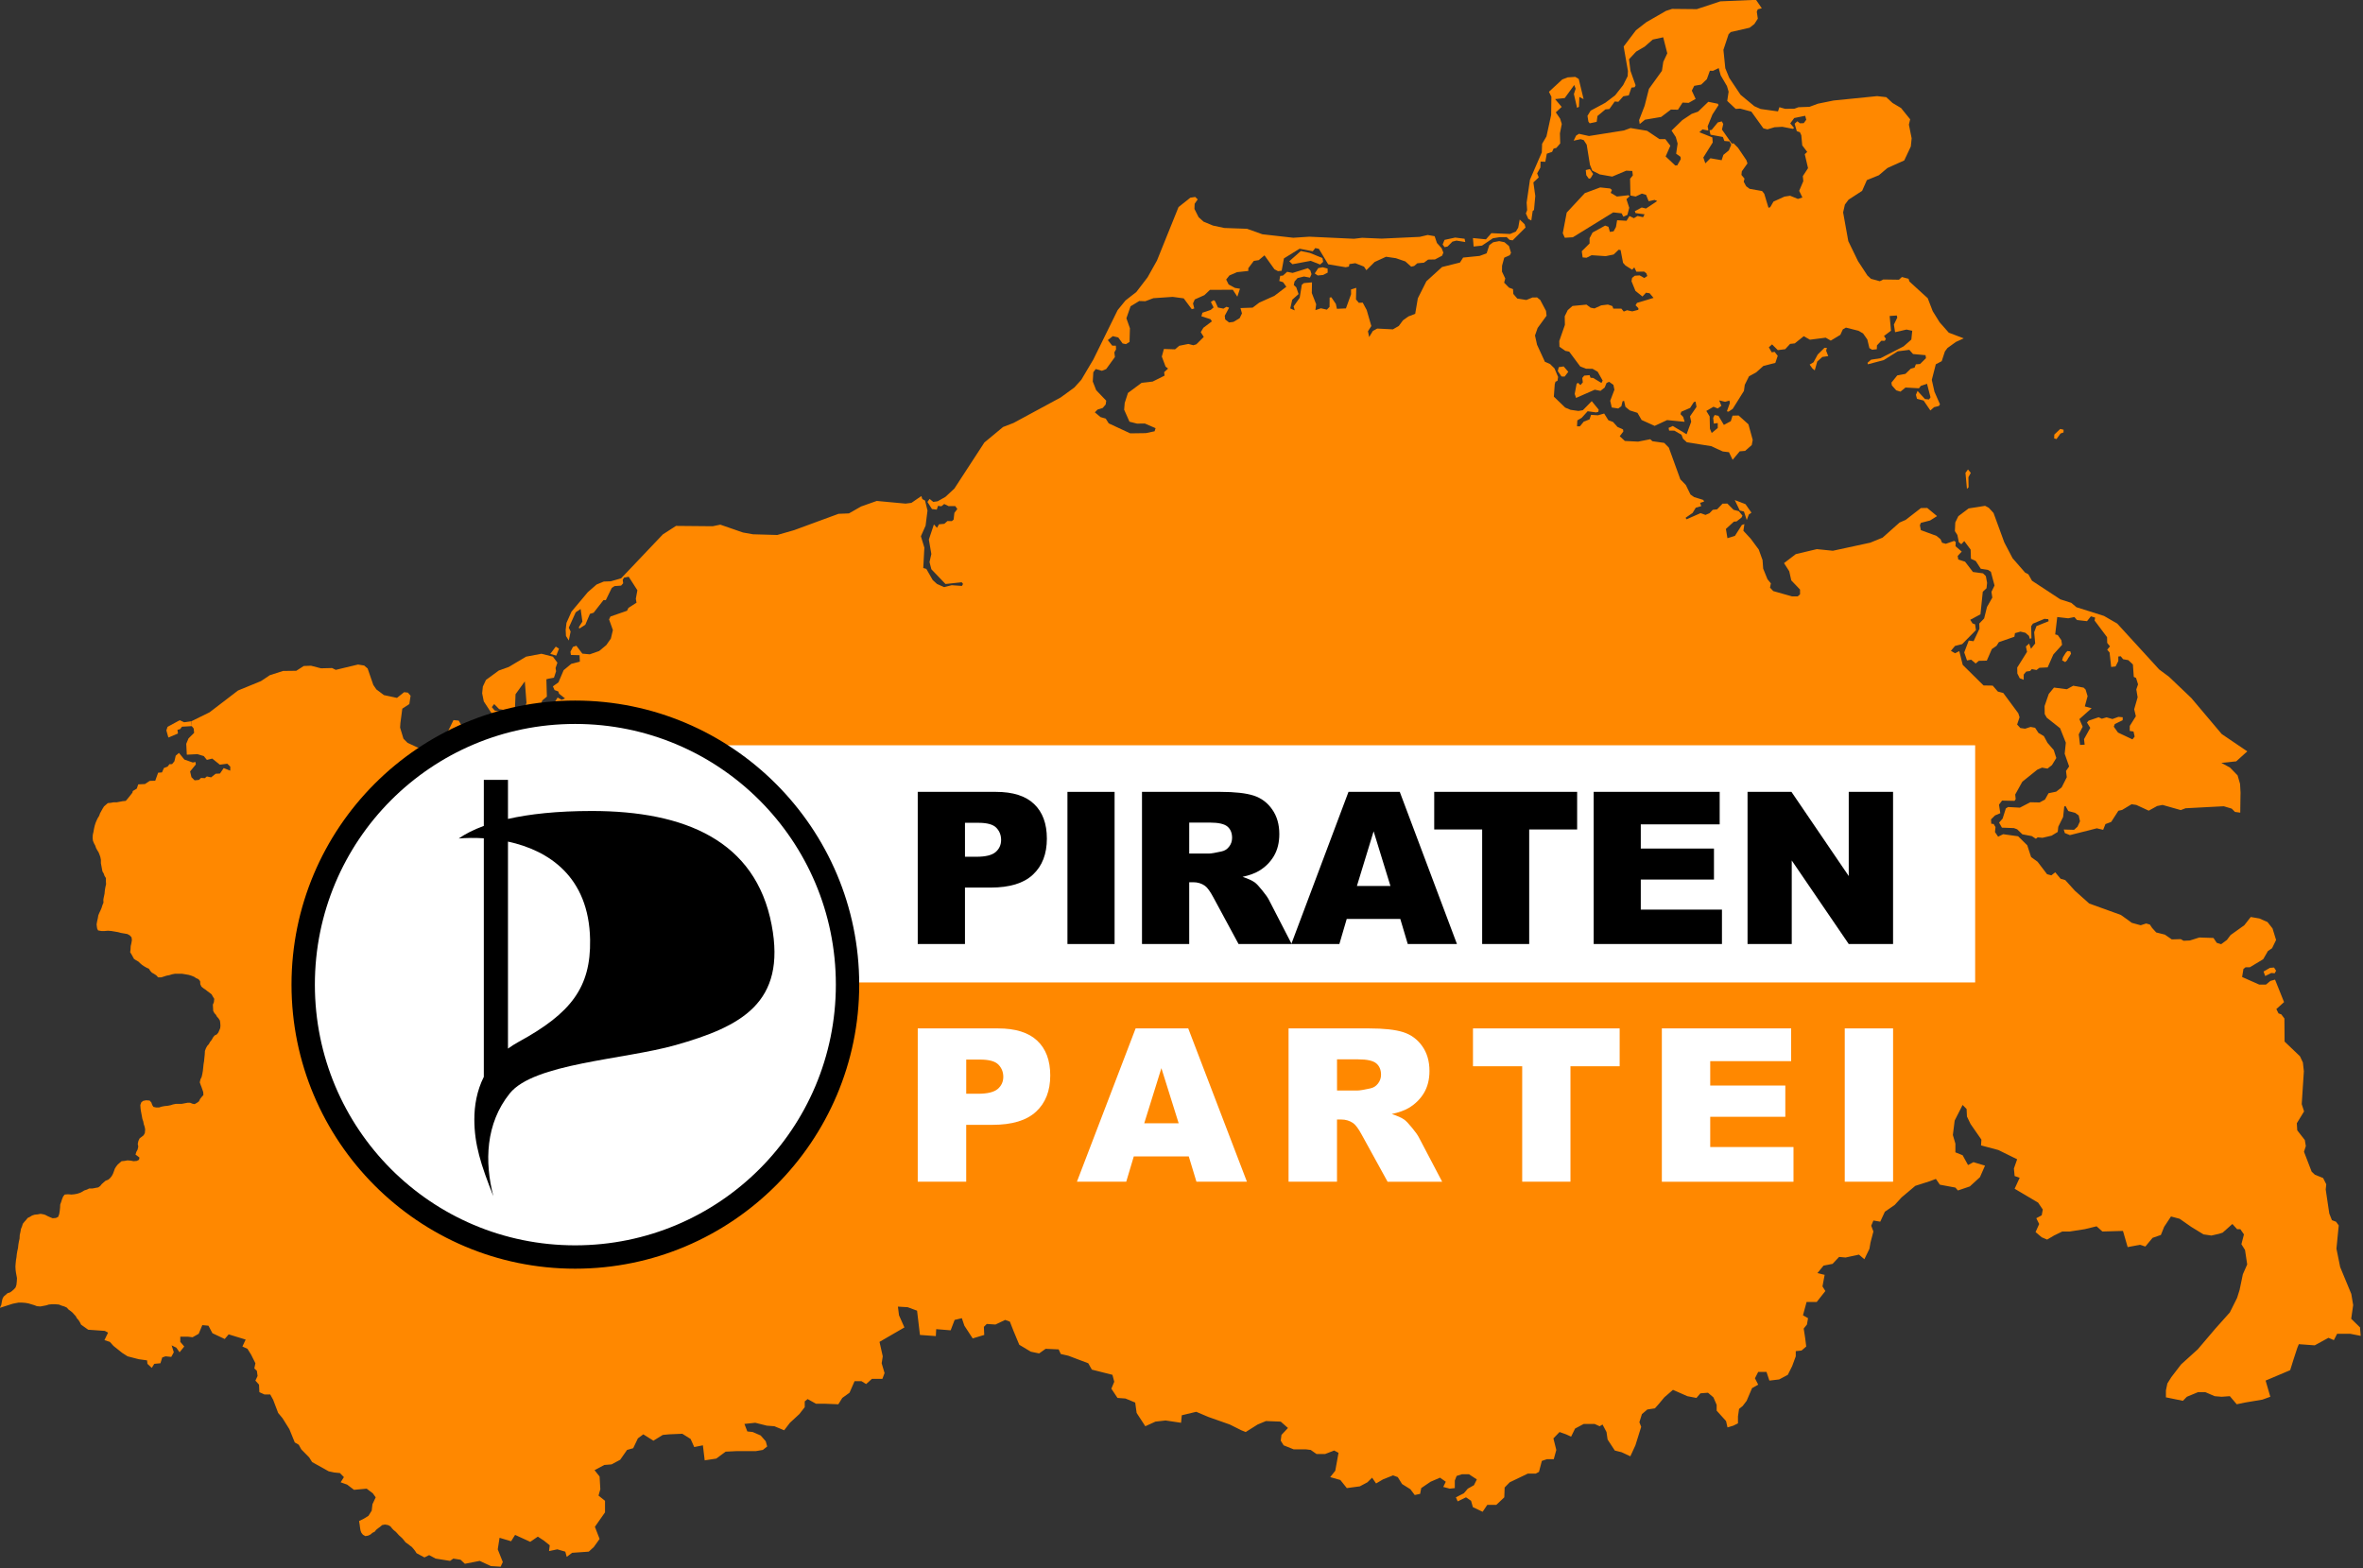 <?xml version="1.0" encoding="UTF-8" standalone="no"?>
<!-- Created with Inkscape (http://www.inkscape.org/) -->

<svg
   xmlns:i="http://ns.adobe.com/AdobeIllustrator/10.0/"
   xmlns:dc="http://purl.org/dc/elements/1.1/"
   xmlns:cc="http://creativecommons.org/ns#"
   xmlns:rdf="http://www.w3.org/1999/02/22-rdf-syntax-ns#"
   xmlns:svg="http://www.w3.org/2000/svg"
   xmlns="http://www.w3.org/2000/svg"
   xmlns:sodipodi="http://sodipodi.sourceforge.net/DTD/sodipodi-0.dtd"
   xmlns:inkscape="http://www.inkscape.org/namespaces/inkscape"
   width="199.352"
   height="132.313"
   id="svg8441"
   version="1.1"
   inkscape:version="0.48.2 r9819"
   sodipodi:docname="Neues Dokument 15">
  <rect width="100%" height="100%" fill="#333333" stroke="none"/>
  <defs
     id="defs8443" />
  <sodipodi:namedview
     id="base"
     pagecolor="#ffffff"
     bordercolor="#666666"
     borderopacity="1.0"
     inkscape:pageopacity="0.0"
     inkscape:pageshadow="2"
     inkscape:zoom="0.35"
     inkscape:cx="-90.324201"
     inkscape:cy="426.1563"
     inkscape:document-units="px"
     inkscape:current-layer="layer1"
     showgrid="false"
     fit-margin-top="0"
     fit-margin-left="0"
     fit-margin-right="0"
     fit-margin-bottom="0"
     inkscape:window-width="505"
     inkscape:window-height="425"
     inkscape:window-x="25"
     inkscape:window-y="25"
     inkscape:window-maximized="0" />
  <g
     inkscape:label="Ebene 1"
     inkscape:groupmode="layer"
     id="layer1"
     transform="translate(-440.324,-826.206)">
    <g
       style="fill:#ff8800;fill-opacity:1"
       id="g5852-1-9"
       transform="matrix(0.195,0,0,0.195,431.178,810.652)">
      <g
         id="Land-3-3"
         i:layer="yes"
         i:dimmedPercent="100"
         i:rgbTrio="#4F008000FFFF"
         style="fill:#ff8800;fill-opacity:1;stroke:none"
         transform="translate(-7.763,29.11)">
        <path
           i:knockout="Off"
           clip-rule="evenodd"
           d="m 1038.927,474.499 3.901,9.721 -3.333,3.017 0.939,1.874 1.2,0.416 1.35,1.791 0.052,6.404 0.022,3.579 6.664,6.369 1.26,2.696 0.417,3.78 -0.514,7.884 -0.41,6.334 1.014,3.148 -0.984,1.61 -2.154,3.519 0.186,3.066 3.265,4.175 0.447,2.6 -0.79,2.493 3.31,8.61 1.401,1.325 3.563,1.43 1.356,2.708 -0.238,2.242 0.708,4.771 0.843,5.641 1.133,2.875 1.781,0.668 0.753,1.025 0.417,0.573 -0.992,10.054 1.051,5.189 0.559,2.766 4.815,11.63 0.812,4.819 -0.85,5.928 3.816,3.733 0.284,3.661 -4.569,-0.903 -3.281,0 -2.344,0 -1.406,2.75 -2.344,-1 -5.938,3.25 -6.875,-0.5 -0.625,1.5 -1.562,4.75 -1.562,5 -10.625,4.5 2.031,7 -3.438,1.25 -7.5,1.25 -3.594,0.75 -2.969,-3.5 -3.594,0.25 -2.969,-0.25 -4.062,-1.75 -3.125,0 -4.844,2 -1.719,1.75 -7.344,-1.5 0,-3 0.625,-3 1.719,-2.75 4.219,-5.5 7.188,-6.5 7.656,-9.001 6.25,-7 3.125,-6.25 1.094,-3.5 1.406,-6.75 1.875,-4.25 -0.938,-6.25 -1.562,-2.5 1.094,-4.25 -1.562,-2.25 -1.406,0 -2.031,-2.25 -4.219,3.75 -1.562,0.5 -3.281,0.75 -3.438,-0.5 -5.312,-3.25 -5,-3.5 -3.75,-1 -2.969,4.5 -1.406,3.5 -3.594,1.25 -3.125,3.75 -2.344,-0.75 -5.312,1 -2.031,-7 -8.906,0.25 -2.5,-2.25 -5.156,1.25 -6.406,1 -3.281,0 -3.594,1.75 -2.969,1.75 -2.344,-1 -2.656,-2.25 1.562,-3.5 -1.25,-2.5 2.344,-1.25 0.469,-2.5 -2.031,-3 -10.156,-6 2.188,-4.75 -2.188,-0.75 -0.312,-3.25 1.406,-4 -8.125,-4 -7.5,-2 0.156,-2.5 -4.688,-6.75 -1.562,-3.25 -0.156,-3.25 -1.719,-1.75 -3.438,6.75 -0.781,6.25 1.094,3.75 0,3.75 3.125,1.25 2.344,4.25 2.344,-1.25 5,1.5 -2.188,5 -4.375,4 -5.156,1.75 -1.094,-1.25 -6.719,-1.25 -1.719,-2.5 -2.656,1 -6.25,2 -5.938,5 -2.969,3.25 -4.263,2.947 -1.987,4.303 -2.969,-0.5 -0.938,2.25 0.938,2.5 -1.25,4.75 -0.469,2.75 -2.188,4.5 -2.344,-2 -5.781,1.25 -2.812,-0.25 -2.812,3 -3.906,0.75 -2.656,3.25 3.125,0.75 -0.938,5 1.25,2 -3.75,4.75 -4.375,0 -1.562,5.75 2.188,1.25 -0.469,2.75 -1.406,1.75 0.625,4 0.469,3.75 -2.031,1.75 -2.5,0.25 0,2.25 -1.562,4.25 -1.875,3.75 -3.75,2 -4.219,0.5 -1.25,-3.75 -3.594,0 -1.406,2.75 1.406,2.75 -2.656,1.5 -2.344,5.5 -1.719,2.25 -1.562,1.25 -0.469,3.25 0,3 -2.031,1 -2.5,0.75 -0.625,-2.75 -4.062,-4.5 0,-2.5 -1.406,-3.25 -2.344,-2 -3.281,0.25 -1.719,2 -3.906,-0.75 -6.25,-2.75 -3.75,3.25 -2.5,3 -1.562,1.75 -3.281,0.5 -2.344,2 -1.094,3.5 0.781,2 -2.5,8 -2.188,4.75 -3.75,-1.75 -2.969,-0.75 -3.125,-4.75 -0.469,-3.25 -1.719,-3.25 -1.25,0.75 -2.188,-1 -4.688,0 -3.75,2 -1.719,3.5 -2.188,-1 -2.812,-1 -2.656,2.75 1.25,5 -1.094,4 -2.969,0 -2.188,0.75 -1.25,4.75 -1.406,0.75 -3.438,0 -7.812,3.75 -2.188,2.25 -0.156,4.25 -3.438,3.25 -3.906,0 -2.031,3 -4.219,-2 -0.781,-2.75 -2.188,-1.5 -3.594,1.75 -0.781,-1.75 3.438,-1.75 1.719,-2 2.656,-1.5 1.25,-2.5 -3.438,-2.25 -2.969,0 -2.344,0.75 -0.781,2 0,3.25 -2.188,0.25 -2.812,-0.75 1.094,-2.25 -2.5,-1.75 -4.062,1.75 -4.062,2.75 -0.469,2.5 -2.344,0.5 -1.875,-2.5 -3.594,-2.25 -1.875,-3 -2.031,-0.75 -4.375,1.75 -2.969,1.75 -1.719,-2.5 -2.031,2 -3.281,1.75 -5.625,0.75 -2.812,-3.5 -4.375,-1.25 2.188,-2.75 1.406,-7.75 -1.875,-1 -3.906,1.5 -3.75,0 -2.5,-1.75 -2.031,-0.25 -5.312,0 -4.375,-1.75 -1.25,-2 0.312,-2.5 2.812,-3 -3.125,-2.75 -6.406,-0.25 -3.594,1.5 -5.156,3.25 -1.875,-0.75 -5,-2.5 -9.219,-3.25 -5.312,-2.25 -6.25,1.5 -0.312,3.25 -6.719,-1 -4.375,0.5 -4.375,2 -3.75,-5.75 -0.625,-4.5 -4.219,-1.75 -3.438,-0.25 -2.656,-4 1.25,-3 -0.781,-3 -8.906,-2.25 -1.562,-2.75 -8.594,-3.25 -3.281,-0.75 -0.938,-2 -5.625,-0.25 -2.812,2 -3.594,-0.75 -5,-3 -2.5,-6 -1.562,-4 -2.031,-0.75 -4.219,2 -3.75,-0.25 -1.25,1.25 0.156,3.5 -5,1.5 -3.594,-5.5 -1.094,-3.25 -3.125,0.75 -1.719,4.5 -6.25,-0.5 -0.156,3 -6.875,-0.5 -1.25,-10.5 -4.062,-1.5 -4.219,-0.25 0.469,3.75 2.344,5.25 -10.781,6.25 1.406,6.25 -0.469,3 1.25,4.25 -0.938,2.5 -4.531,0 -2.5,2.25 -2.031,-1.25 -2.969,0 -2.188,5 -3.125,2.25 -1.719,2.75 -6.094,-0.25 -3.594,0 -3.594,-2 -1.25,1 0,2.5 -2.344,3 -4.062,3.75 -2.5,3.25 -4.219,-1.75 -3.281,-0.25 -5,-1.25 -4.688,0.5 1.25,3.25 2.344,0.25 3.438,1.5 2.188,2.5 0.625,2.25 -1.875,1.5 -2.969,0.5 -5.469,0 -2.656,0 -5,0.25 -4.062,3 -5,0.75 -0.781,-6.5 -3.75,0.75 -1.562,-3.5 -3.594,-2.25 -5.781,0.25 -2.656,0.25 -4.062,2.5 -4.375,-2.75 -2.344,1.75 -2.031,4.25 -2.656,0.75 -2.969,4.25 -3.75,2 -3.125,0.25 -4.219,2.25 2.188,2.75 0.312,5.5 -0.781,2.75 2.812,2.25 0,5 -4.375,6.25 2.031,5.25 -2.5,3.5 -2.188,2 -7.188,0.5 -2.344,1.75 -0.625,-2.25 -3.438,-1 -3.594,0.75 0.312,-2.5 -2.5,-2 -2.656,-1.75 -3.281,2.25 -6.562,-3 -1.719,2.75 -5,-1.5 -0.781,5 2.188,5.5 -0.938,2 -4.219,-0.25 -4.844,-2.25 -6.406,1.25 -1.875,-1.75 -3.125,-0.5 -1.406,1 -6.25,-1 -2.812,-1.5 -2.031,1 -3.41,-1.826 -0.685,-1.074 -0.671,-0.835 -0.745,-0.833 -0.82,-0.599 -0.895,-0.714 -0.894,-0.596 -0.671,-0.835 -0.671,-0.835 -0.745,-0.714 -0.82,-0.717 -0.746,-0.835 -0.67,-0.714 -0.895,-0.714 -0.671,-0.718 -0.67,-0.835 -1.044,-0.596 -1.342,-0.239 -1.267,0.239 -0.82,0.718 -0.82,0.596 -0.895,0.714 -0.671,0.835 -0.969,0.479 -0.82,0.714 -0.969,0.479 -1.268,0.239 -1.043,-0.596 -0.671,-0.835 -0.372,-0.957 -0.224,-1.311 -0.149,-1.192 -0.258,-1.64 2.031,-1 2.031,-1.25 1.406,-2.25 0.312,-2.75 1.406,-3 -1.25,-1.75 -2.656,-2 -5.469,0.5 -2.969,-2.25 -2.812,-1 1.406,-2.25 -1.719,-1.75 -2.5,-0.25 -2.344,-0.5 -7.188,-4 -1.25,-2 -3.438,-3.5 -1.094,-2 -1.719,-1 -2.344,-5.75 -2.969,-4.75 -1.875,-2.25 -2.188,-5.75 -1.25,-2.25 -2.5,0 -2.188,-1 -0.156,-3.25 -1.562,-1.75 0.938,-2 -0.312,-2.25 -1.094,-1 0.469,-2.25 -1.875,-3.75 -1.562,-2.5 -2.188,-1 1.406,-3 -7.344,-2.25 -1.719,2 -5.312,-2.5 -1.719,-3.25 -2.656,-0.25 -1.562,3.75 -2.656,1.5 -2.031,-0.25 -3.281,0 0,2.25 1.719,2 -2.031,2.5 -1.406,-2 -2.031,-1 0.938,3 -1.094,2 -2.5,-0.25 -1.406,0.5 -0.781,2.5 -2.656,0.25 -1.094,1.75 -1.875,-1.75 -0.156,-1.5 -3.594,-0.5 -4.844,-1.25 -2.344,-1.5 -3.75,-3 -1.562,-1.75 -2.344,-0.75 1.562,-3.25 -1.406,-0.75 -7.188,-0.5 -3.081,-2.198 -0.529,-1.074 -0.522,-0.836 -0.745,-0.832 -0.522,-0.957 -0.67,-0.714 -0.746,-0.835 -0.894,-0.717 -0.82,-0.596 -0.746,-0.832 -1.043,-0.479 -1.193,-0.357 -1.193,-0.479 -1.565,-0.118 -1.491,0 -1.267,0.118 -1.118,0.357 -1.267,0.239 -1.267,0.239 -1.491,-0.118 -1.267,-0.479 -1.193,-0.357 -1.193,-0.36 -1.342,-0.236 -1.565,-0.121 -1.417,0 -1.267,0.239 -1.193,0.239 -1.118,0.357 -1.118,0.357 -3.354,1.074 0.597,-1.313 0.223,-1.311 0.298,-1.311 0.522,-0.957 0.82,-0.714 0.82,-0.717 1.118,-0.357 0.82,-0.596 0.82,-0.714 0.746,-0.835 0.373,-1.192 0.149,-1.432 0.075,-1.432 -0.223,-1.192 -0.224,-1.192 -0.149,-1.193 -0.075,-1.431 0.075,-1.075 0.149,-1.55 0.224,-1.313 0.149,-1.431 0.224,-1.311 0.298,-1.314 0.149,-1.431 0.224,-1.311 0.298,-1.314 0.075,-1.549 0.298,-1.31 0.224,-1.314 0.448,-1.074 0.373,-1.192 0.671,-0.836 0.745,-0.832 0.671,-0.835 0.969,-0.479 0.969,-0.596 1.118,-0.357 1.267,-0.121 1.268,-0.236 1.341,0.236 0.746,0.239 0.894,0.479 1.044,0.475 1.193,0.478 1.416,-0.118 0.969,-0.479 0.447,-1.192 0.224,-1.313 0.149,-1.428 0.074,-1.432 0.447,-1.192 0.373,-1.195 0.448,-1.071 0.671,-0.835 1.416,-0.118 1.491,0.118 1.267,-0.118 1.267,-0.239 1.118,-0.36 0.969,-0.475 0.969,-0.596 1.118,-0.357 0.969,-0.478 1.416,0 1.268,-0.239 1.267,-0.239 0.82,-0.596 0.67,-0.835 0.82,-0.714 0.82,-0.717 1.193,-0.475 0.82,-0.717 0.671,-0.832 0.522,-0.957 0.447,-1.192 0.373,-1.071 0.596,-0.957 0.671,-0.835 0.82,-0.714 0.82,-0.717 1.267,-0.118 1.267,-0.24 1.565,0.122 1.044,0.236 1.417,-0.118 0.969,-0.479 0.224,-0.954 -0.895,-0.714 -0.82,-0.596 0.373,-1.193 0.522,-0.957 0.298,-1.31 -0.224,-1.192 0.298,-1.314 0.521,-1.071 0.82,-0.599 0.895,-0.714 0.522,-0.953 0.149,-1.553 -0.224,-1.192 -0.373,-1.071 -0.223,-1.193 -0.373,-1.074 -0.223,-1.192 -0.224,-1.193 -0.224,-1.192 -0.149,-1.192 -0.074,-1.314 0.448,-1.192 0.82,-0.596 1.267,-0.239 1.491,0.121 0.745,0.833 0.373,1.074 0.521,0.835 1.118,0.239 1.342,0 1.118,-0.357 1.267,-0.239 1.267,-0.121 1.268,-0.239 1.118,-0.357 1.267,-0.24 1.118,0 1.341,0 1.268,-0.236 1.267,-0.239 1.118,0 0.949,0.396 0.989,0.2 1.044,-0.596 0.82,-0.596 0.521,-1.075 0.671,-0.835 0.745,-0.835 -0.074,-1.31 -0.373,-1.075 -0.373,-1.074 -0.373,-0.953 -0.373,-1.072 0.298,-1.313 0.521,-1.074 0.298,-1.311 0.224,-1.314 0.149,-1.431 0.149,-1.429 0.224,-1.313 0.149,-1.549 0.149,-1.432 0.074,-1.432 0.448,-1.192 0.521,-0.953 0.746,-0.836 0.522,-0.956 0.671,-0.833 0.596,-1.074 0.671,-0.835 0.969,-0.479 0.671,-0.832 0.792,-1.851 0.102,-1.133 -0.074,-1.071 -0.149,-1.075 -0.596,-0.953 c -0.639,-0.754 -0.67,-0.717 -0.67,-0.717 l -0.448,-0.835 -0.671,-0.714 -0.521,-0.953 -0.075,-1.314 -0.075,-1.432 0.447,-1.071 0.149,-1.431 -0.596,-0.957 -0.521,-0.954 -0.895,-0.714 -0.82,-0.596 -0.894,-0.717 -0.895,-0.596 -0.895,-0.714 -0.521,-1.075 -0.075,-1.313 -0.67,-0.832 -1.044,-0.479 -0.895,-0.596 -1.192,-0.478 -1.192,-0.357 -1.417,-0.239 -1.416,-0.239 -1.044,0 -0.671,0 -1.342,0 -1.267,0.239 -1.118,0.357 -1.267,0.239 -1.118,0.36 -1.119,0.357 -1.416,0 -0.745,-0.835 -0.895,-0.596 -1.044,-0.596 -0.67,-0.718 -0.596,-0.953 -1.044,-0.478 -1.043,-0.596 -0.895,-0.597 -0.82,-0.714 -0.745,-0.717 -1.044,-0.596 -0.895,-0.596 -0.521,-0.954 -0.522,-0.953 -0.596,-0.954 0.149,-1.195 0.074,-1.428 0.299,-1.314 0.224,-1.31 -0.149,-1.196 -0.745,-0.832 -1.044,-0.597 -1.342,-0.239 -1.416,-0.239 -1.342,-0.357 -1.416,-0.239 -1.416,-0.239 -1.491,-0.118 -1.416,0.118 -1.417,0 -1.416,-0.239 -0.385,-0.701 -0.136,-0.73 -0.149,-1.193 0.075,-0.436 0.149,-0.875 0.298,-1.313 0.224,-1.311 0.448,-1.075 0.521,-1.074 0.447,-1.072 0.373,-1.192 0.448,-1.074 -0.064,-1.225 0.139,-0.858 0.149,-0.659 0.224,-1.074 0.149,-1.549 0.224,-1.314 0.298,-1.311 -0.074,-1.313 0,-1.31 -0.596,-0.957 -0.373,-1.072 -0.522,-0.835 -0.224,-1.193 -0.224,-1.192 -0.224,-1.195 0,-1.428 -0.224,-1.196 -0.373,-1.071 -0.373,-0.954 -0.596,-0.957 -0.522,-0.953 -0.373,-1.074 -0.521,-0.954 -0.447,-1.074 -0.149,-1.192 0.074,-1.432 0.298,-1.31 0.224,-1.314 0.298,-1.31 0.373,-1.192 0.447,-1.075 0.522,-1.074 0.596,-0.954 0.373,-1.074 0.596,-1.071 0.522,-0.957 0.596,-0.953 0.82,-0.714 0.82,-0.718 1.267,-0.118 1.267,-0.239 1.417,0 1.267,-0.239 1.267,-0.239 1.267,-0.118 0.745,-0.835 0.671,-0.835 0.671,-0.835 0.831,-1.071 0.138,-0.682 1.744,-1.063 0.626,-1.836 2.915,-0.143 2.05,-1.359 2.393,-0.072 1.245,-3.471 1.662,-0.108 0.843,-1.919 1.595,-0.608 0.79,-1.039 1.141,-0.036 1.006,-1.217 0.567,-2.432 1.416,-1.204 2.326,2.873 3.66,1.289 1.155,-0.239 0.142,1.086 -2.467,3.017 0.582,2.482 1.372,1.359 1.878,-0.191 0.88,-0.847 1.655,0.097 0.88,-0.74 0.701,0.155 1.141,0.238 1.968,-1.561 1.871,-0.097 1.603,-2.362 2.833,1.134 0.007,-1.764 -1.275,-1.253 -3.242,0.417 -3.272,-2.635 -2.318,0.56 -1.349,-1.646 -2.758,-0.835 -4.585,0.239 -0.239,-4.724 0.969,-2.312 2.438,-2.423 -0.201,-1.872 -0.79,-1.014 -0.276,-2.086 7.931,-3.9 12.329,-9.446 9.929,-4.069 3.802,-2.541 5.732,-1.847 5.732,-0.072 3.25,-2.076 3.131,-0.119 4.301,1.122 4.801,-0.12 1.61,0.788 9.624,-2.303 2.676,0.442 1.483,1.263 2.453,7.122 1.334,1.944 3.272,2.457 3.906,0.833 1.737,0.371 3.078,-2.469 1.647,0.19 1.163,1.348 -0.544,3.602 -3.042,1.992 -0.827,6.239 -0.127,1.956 1.454,4.806 1.759,1.766 4.838,2.254 3.004,0.18 2.132,-0.86 6.656,-4.722 1.908,-3.936 1.342,-2.744 2.266,0.226 4.204,7.133 4.167,3.006 5.323,-1.849 4.882,1.574 -1.29,3.758 0.887,2.218 2.646,2.326 3.459,1.445 1.193,0.5 0.678,0.86 0.469,0.596 -0.477,2.421 0.768,0.93 3.526,0.023 0.582,0.62 1.267,-0.31 0.074,-1.074 -1.901,-1 -0.895,-2.123 0.492,-1.145 2.87,-2.481 1.431,-2.671 2.214,-2.016 1.267,1.253 0.909,-1.229 -1.148,-1.348 0.961,-6.524 -0.209,-4.532 0.664,-2.028 -0.455,-2.29 -0.805,-0.036 -0.619,2.41 -2.609,-1.443 5.375,-3.983 0.663,2.396 0.954,-0.237 0.574,-0.752 -0.686,-2.207 1.401,-2.172 1.699,0.991 1.499,-0.596 -2.564,-2.027 -0.35,-1.002 -1.625,-0.596 -0.716,-1.61 2.408,-1.729 2.236,-5.26 3.31,-2.744 3.712,-0.953 -0.142,-2.791 -3.72,-0.108 -0.216,-1.384 1.081,-2.099 1.499,-0.501 2.572,3.412 3.213,0.298 3.228,-1.133 0.827,-0.287 3.094,-2.565 1.976,-2.825 0.879,-3.674 -1.655,-4.627 0.611,-1.242 7.164,-2.493 0.604,-1.24 3.496,-2.243 -0.298,-1.694 0.678,-3.686 -3.757,-5.844 -2.013,0.37 -0.581,0.942 0.201,1.491 -0.902,1.025 -2.833,0.214 -1.207,0.799 -2.557,5.249 -1.044,0.036 -4.241,5.439 -1.595,0.488 -1.998,4.7 -2.624,1.707 -0.157,-0.705 1.521,-2.362 -0.768,-5.451 -2.132,1.443 -2.989,6.644 0.79,1.67 -0.79,3.875 -1.215,-1.944 -0.134,-2.658 0.35,-3.019 1.819,-4.078 0.35,-0.788 7.067,-8.432 3.771,-3.292 3.116,-1.287 3.034,-0.108 4.48,-1.288 18.054,-19.012 1.349,-0.872 4.346,-2.802 15.877,0.143 3.288,-0.68 9.787,3.387 4.331,0.776 10.533,0.298 7.26,-2.076 19.239,-7.073 4.51,-0.18 5.248,-2.993 6.776,-2.398 12.463,1.157 1.305,-0.167 1.229,-0.154 2.989,-2.052 1.319,-0.895 0.417,1.301 1.178,0.655 1.059,4.306 -0.828,6.548 -2.027,4.58 1.498,4.925 -0.477,8.815 1.326,0.382 2.758,4.817 1.849,1.695 3.094,1.383 3.28,-0.835 4.42,0.311 0.485,-0.858 -0.574,-0.729 -7.015,0.751 -1.409,-1.467 -4.711,-4.914 -0.798,-3.101 0.79,-3.496 -1.073,-6.26 1.29,-3.877 0.887,-2.66 1.35,1.468 0.85,-1.515 2.318,-0.226 1.349,-1.194 1.878,0.036 0.783,-0.632 0.335,-2.934 1.282,-1.683 -0.895,-1.251 -2.877,0.012 -1.916,-0.919 -1.23,0.991 -1.446,-0.191 -0.544,1.635 -2.072,-0.251 -1.96,-3.077 0.939,-1.312 1.573,1.29 1.909,-0.264 3.392,-1.931 3.838,-3.566 12.985,-19.944 1.126,-0.93 6.954,-5.772 4.54,-1.753 20.395,-11.033 5.911,-4.306 2.997,-3.315 3.727,-6.286 1.491,-2.505 10.496,-21.349 3.398,-4.187 4.719,-3.686 4.845,-6.334 4.078,-7.276 0.201,-0.5 9.116,-22.616 5.084,-4.054 2.139,-0.334 1.073,1.062 -1.319,1.872 -0.09,2.254 1.804,3.579 2.154,1.931 4.07,1.683 4.853,1.038 9.884,0.357 6.642,2.373 8.721,0.978 4.629,0.526 4.726,-0.312 2.266,-0.143 19.299,0.895 0.999,-0.12 2.512,-0.298 8.394,0.358 16.503,-0.763 3.452,-0.812 2.139,0.37 0.865,0.156 0.999,2.934 1.558,1.73 0.455,0.501 0.768,1.933 -0.544,1.335 -3.094,1.622 -2.952,0.061 -1.804,1.335 -2.87,0.264 -1.379,1.168 -1.275,0.298 -2.534,-2.266 -4.092,-1.408 -4.256,-0.619 -4.942,2.265 -3.578,3.554 -1.021,-1.55 -3.764,-1.479 -2.564,0.393 -0.194,1.073 -1.394,0.287 -7.574,-1.276 -4.04,-6.703 -1.558,-0.323 -1.066,1.396 -2.833,-0.56 -2.862,-0.56 -6.791,4.198 -0.984,5.343 -1.595,0.167 -1.513,-0.799 -4.316,-6.036 -2.497,2.076 -2.132,0.334 -2.377,3.162 0,1.181 -4.883,0.524 -3.28,1.42 -1.409,1.766 1.074,2.146 2.713,1.479 2.177,0.358 -1.139,3.439 -1.953,-2.993 -9.892,0.047 -2.4,2.278 -4.152,1.861 -0.775,1.705 0.544,2.207 -1.073,0.31 -3.496,-4.686 -4.785,-0.646 -8.349,0.573 -3.481,1.312 -2.616,-0.095 -0.82,0.5 -2.944,1.79 -1.797,5.176 1.528,4.342 -0.171,5.892 -1.55,0.966 -1.446,-0.298 -1.886,-2.601 -2.371,-0.561 -2.14,1.705 1.901,2.398 1.581,0.023 0.075,1.576 -0.738,1.324 0.253,1.992 -3.787,5.224 -1.849,0.751 -2.661,-0.774 -1.059,1.396 -0.082,1.455 -0.149,2.565 1.476,3.744 4.346,4.545 -0.238,1.645 -1.275,1.492 -2.259,0.716 -1.148,1.192 2.453,2.05 2.251,0.657 1.297,2.062 3.824,1.777 5.464,2.541 6.716,-0.095 3.839,-0.799 0.425,-1.348 -4.651,-2.015 -3.362,0.047 -3.28,-0.835 -2.303,-5.188 0.246,-2.922 1.409,-4.331 3.325,-2.468 2.601,-1.92 4.763,-0.537 5.151,-2.565 -0.194,-1.49 1.707,-1.55 -1.081,-0.86 -1.633,-4.354 0.902,-3.279 4.822,0.155 1.812,-1.54 3.951,-0.786 2.162,0.56 1.29,-0.406 3.213,-3.195 -1.297,-2.064 1.111,-1.884 3.697,-2.78 -0.253,-0.417 -0.298,-0.513 -3.988,-1.276 0.447,-1.54 3.571,-1.204 1.252,-1.098 -1.17,-2.351 1.222,-0.786 0.597,0.441 1.237,2.744 2.378,0.477 1.327,-0.786 1.125,0.381 -1.878,3.494 0.187,1.587 1.67,1.312 1.916,-0.25 2.654,-1.574 1.021,-2.088 -0.641,-2.313 5.27,-0.191 2.818,-2.146 4.644,-2.088 1.923,-0.858 5.181,-3.937 -1.409,-1.98 -1.64,-0.513 0.402,-2.231 1.17,-0.106 1.827,-1.635 2.378,0.477 6.597,-2.05 1.073,0.966 0.492,1.61 -0.663,1.515 -2.587,-0.49 -2.795,0.68 -1.282,1.468 -0.343,1.549 1.066,0.967 1.014,2.935 -2.744,2.444 -0.85,3.769 1.923,0.835 -0.484,-1.705 2.639,-3.733 0.917,-5.643 0.902,-0.716 3.504,-0.321 -0.09,4.616 1.886,4.866 -0.096,0.775 -0.231,1.766 2.385,-0.799 2.579,0.585 1.155,-1.192 0.038,-4.033 0.745,-0.131 1.953,2.899 0.447,2.098 3.906,-0.179 1.647,-4.543 0.582,-1.587 -0.03,-2.062 2.273,-0.716 -0.126,5.009 1.237,1.479 1.685,-0.072 1.714,3.184 2.013,6.942 -1.461,2.255 0.514,2.504 1.603,-2.636 1.879,-1.038 6.798,0.345 2.549,-1.479 1.796,-2.421 2.355,-1.682 2.945,-1.145 0.097,-0.583 1.036,-6.12 3.713,-7.382 6.768,-6.155 7.76,-1.944 1.349,-2.146 7.126,-0.716 3.049,-1.133 1.17,-3.543 1.692,-1.24 2.572,-0.49 2.281,0.478 0.507,0.43 1.446,1.204 0.887,2.936 -0.515,1.037 -2.422,1.086 -0.946,3.458 -0.03,2.565 1.417,2.969 -0.484,1.825 2.117,2.147 1.729,0.632 0.127,2.075 1.707,2.003 3.943,0.621 2.624,-1.073 1.998,-0.036 1.372,1.098 2.504,4.733 0.231,2.089 -3.861,5.295 -0.358,1.025 -0.783,2.231 0.887,4.008 2.191,4.747 1.208,2.624 2.236,0.965 1.923,1.921 0.723,1.717 0.828,1.958 -0.261,1.657 -0.88,0.418 -0.306,1.062 -0.395,5.379 3.772,3.638 1.133,1.097 2.326,0.978 3.421,0.477 1.916,-0.334 3.831,-3.912 1.275,1.562 1.737,2.123 -0.193,0.978 -0.962,0.215 -3.63,-0.501 -2.572,2.839 -1.893,1.122 -0.082,1.515 -0.052,1.037 1.245,0.012 1.677,-2.04 2.505,-0.966 0.641,-1.956 2.982,0.191 2.698,-0.763 0.477,0.763 1.35,2.146 2.027,0.752 1.894,2.134 2.415,1.086 0.126,0.895 -1.558,2.039 2.221,2.052 5.74,0.287 1.334,-0.264 3.906,-0.774 0.961,0.871 5.076,0.716 2.005,2.04 4.972,13.716 2.385,2.468 2.012,4.115 1.573,1.11 3.965,1.229 0.35,0.716 -1.729,0.549 0.492,1.418 -2.37,0.68 -1.364,2.254 -3.034,2.1 0.402,0.668 6.075,-2.671 2.125,0.763 1.744,-0.729 1.401,-1.466 1.909,-0.228 2.333,-2.457 2.094,-0.012 2.669,2.685 2.251,0.583 1.595,1.921 -0.403,0.847 -2.146,1.68 -1.163,0.097 -3.452,3.16 0.664,3.997 3.235,-1.002 3.011,-4.711 1.088,-0.395 -0.44,2.899 3.138,3.376 3.511,4.735 1.648,4.58 0.268,3.674 1.856,4.591 1.491,1.802 -0.387,1.836 1.423,1.502 8.036,2.279 2.505,0.024 1.028,-0.894 -0.007,-2.076 -3.787,-3.972 -0.872,-3.925 -2.266,-3.543 5.091,-3.887 9.109,-2.159 6.939,0.703 16.153,-3.494 3.22,-1.312 2.132,-0.872 7.357,-6.536 2.631,-1.145 6.597,-5.117 2.728,-0.048 4.249,3.53 -3.019,1.897 -3.98,1.025 -0.425,1.039 0.417,2.109 6.769,2.482 1.736,1.431 0.679,1.551 1.632,0.441 0.746,-0.262 2.832,-0.991 0.686,0.454 -0.082,1.86 2.691,2.314 -1.767,1.908 0.269,1.515 2.408,0.787 0.529,0.167 3.414,4.448 4.338,0.585 1.238,1.204 0.537,2.899 -0.246,2.349 -1.618,1.528 -1.006,9.755 -4.42,2.362 0.992,1.563 0.619,0.226 0.484,0.178 0.261,1.718 0.112,0.775 -2.602,2.648 -3.347,3.411 -3.108,0.799 -1.781,2.112 1.774,1.05 1.863,-0.919 1.483,5.952 9.005,8.897 3.958,0.072 2.236,2.577 2.34,0.607 6.5,8.778 0.552,1.718 -1.058,3.161 1.409,1.514 2.057,0.287 2.371,-0.775 1.945,0.382 1.439,2.207 2.355,1.396 1.573,2.911 2.698,3.112 1.103,3.447 -1.886,3.076 -1.923,1.504 -2.355,-0.418 -2.073,0.895 -0.932,0.752 -5.545,4.46 -3.064,5.535 0.209,1.992 -0.492,0.74 -5.404,-0.108 -1.327,1.752 0.447,2.971 0.111,0.727 -2.28,0.966 -1.737,1.717 0.119,1.885 1.028,0.095 0.798,1.359 -0.224,2.147 0.791,1.156 0.566,0.835 1.364,-0.668 0.827,-0.406 5.59,0.776 0.873,0.12 3.958,3.912 1.663,5.081 2.803,2.039 4.115,5.404 1.826,0.465 1.692,-1.312 2.311,2.779 2.013,0.583 4.197,4.629 6.172,5.51 13.708,4.95 3.19,2.278 1.535,1.132 3.839,1.05 2.363,-0.763 1.61,0.454 0.984,1.479 1.767,1.944 0.969,0.237 2.773,0.705 2.997,2.064 3.854,-0.12 1.274,0.716 2.713,-0.131 4.078,-1.289 6.104,0.203 1.431,2.111 1.908,0.585 2.482,-1.838 1.58,-2.11 5.956,-4.259 2.78,-3.565 3.772,0.655 1.461,0.644 2.005,0.883 2.191,2.78 1.528,4.986 -1.736,3.577 -1.789,1.206 -2.042,3.542 -5.777,3.484 -1.864,0.012 -0.91,0.704 -0.581,3.494 7.417,3.292 2.907,-0.011 1.931,-1.587 z"
           id="path16-8-1"
           style="fill:#ff8800;fill-opacity:1;fill-rule:evenodd;stroke:none"
           inkscape:connector-curvature="0"
           sodipodi:nodetypes="ccccccccccccccccccccccccccccccccccccccccccccccccccccccccccccccccccccccccccccccccccccccccccccccccccccccccccccccccccccccccccccccccccccccccccccccccccccccccccccccccccccccccccccccccccccccccccccccccccccccccccccccccccccccccccccccccccccccccccccccccccccccccccccccccccccccccccccccccccccccccccccccccccccccccccccccccccccccccccccccccccccccccccccccccccccccccccccccccccccccccccccccccccccccccccccccccccccccccccccccccccccccccccccccccccccccccccccccccccccccccccccccccccccccccccccccccccccccccccccccccccccccccccccccccccccccccccccccccccccccccccccccccccccccccccccccccccccccccccccccccccccccccccccccccccccccccccccccccccccccccccccccccccccccccccccccccccccccccccccccccccccccccccccccccccccccccccccccccccccccccccccccccccccccccccccccccccccccccccccccccccccccccccccccccccccccccccccccccccccccccccccccccccccccccccccccccccccccccccccccccccccccccccccccccccccccccccccccccccccccccccccccccccccccccccccccccccccccccccccccccccccccccccccccccccccccccccccccccccccccccccccccccccccccccccccccccccccccccccccccccccccccccccccccccccccccccccccccccccccccccccccccccccccccccccccccccccccccccccccccccccccccccccccccccccccccccccccccccccccccccccccccccccccccccccccccccccccccccccccccccccccccccccccccccccccccccccccccccccccccccccccccccccccccccccccccccccccccccccccccccccccccccccccccccccccccccccccccccccccccccccccccccccccccccccccccccccccccccccccccccccccccccccccccccccccccccccccccccccccccccccccccccccccccccccccccccccccccccccccccccccccccccccccccccccccccccccccccccccccccccccccccccccccccccccccccccccccccccccccccccccccccccccccccccccccccccccccccccccccccccccccccccccccccccccccccccccccccccccccccccccccccccccccccccccccccccccccccccccccccccc" />
        <polygon
           i:knockout="Off"
           clip-rule="evenodd"
           points="132.417,362.263 134.34,363.146 137.374,362.729 137.689,364.815 137.689,364.815 133.394,365.066 132.603,366.104 131.44,366.425 131.656,368.013 127.504,369.753 126.647,366.665 127.154,365.126 127.833,364.756 "
           id="polygon18-7-9"
           style="fill:#ff8800;fill-opacity:1;fill-rule:evenodd;stroke:none" />
        <polygon
           i:knockout="Off"
           clip-rule="evenodd"
           points="964.552,361.452 966.043,361.023 968.578,361.75 971.179,360.809 973.035,360.987 973.005,362.263 969.599,363.921 969.166,365.066 970.978,367.595 977.239,370.553 978.193,369.36 977.701,367.152 976.061,366.891 976.083,364.731 978.715,360.545 977.992,357.517 979.483,352.339 978.909,348.929 979.662,346.734 978.804,343.99 978.499,343.836 977.813,343.502 977.44,338.146 975.443,336.273 973.191,335.867 972.178,334.591 971.126,334.687 971.126,336.655 969.934,339.004 968.033,339.219 967.34,332.945 966.311,331.765 967.512,330.298 966.311,328.808 966.259,326.338 960.855,319.134 960.981,318.466 961.093,317.87 960.371,317.644 959.267,317.31 957.583,319.407 953.244,318.908 952.357,317.894 952.126,317.619 949.458,318.168 944.702,317.619 943.815,325.134 944.933,325.432 946.476,327.638 946.789,329.642 943.01,333.828 940.55,339.41 936.979,339.577 935.734,340.544 933.685,340.149 932.977,340.973 931.277,341.212 930.203,342.5 930.181,344.767 928.474,344.109 927.438,342.046 927.386,339.469 928.258,338.087 931.642,332.672 931.15,330.357 932.537,329.106 933.349,331.349 935.153,329.057 934.721,324.19 935.727,321.519 940.96,319.444 940.84,318.549 939.186,318.395 934.162,320.482 933.416,321.603 933.543,326.814 932.842,327.03 932.462,325.753 930.926,324.43 928.787,323.928 926.417,324.597 926.156,326.159 925.142,326.505 919.432,328.497 918.434,330.071 916.413,331.466 914.222,336.488 910.771,336.572 909.399,337.728 907.483,336.071 905.672,336.405 904.457,332.934 906.417,327.794 908.504,328.079 911.046,322.7 910.964,320.505 910.964,320.421 913.066,318.251 913.126,318.012 914.319,313.242 915.333,311.465 916.615,309.211 916.242,306.718 917.569,303.986 915.988,298.022 914.713,297.211 911.621,296.735 909.451,293.384 907.356,292.406 907.334,291.593 907.237,288.457 904.479,284.748 903.189,286.119 902.139,285.272 901.505,282.124 900.417,280.442 900.588,276.709 901.915,273.977 906.343,270.637 906.693,270.578 913.484,269.505 915.072,270.352 917.144,272.606 921.803,285.344 925.38,292.178 930.807,298.393 932.201,299.12 933.789,301.922 941.586,307.039 942.257,307.481 946.029,309.961 946.133,309.997 950.784,311.488 952.991,313.362 964.932,317.142 970.649,320.446 986.661,337.956 988.8,340.305 993.057,343.466 1002.717,352.673 1009.627,360.856 1011.006,362.489 1011.409,362.968 1015.859,368.239 1016.314,368.548 1017.999,369.693 1019.057,370.409 1026.921,375.74 1024.483,377.936 1022.128,380.058 1015.702,380.715 1019.444,382.754 1022.724,386.13 1023.79,389.779 1023.879,391.317 1024.006,393.644 1023.969,395.468 1023.881,402.256 1023.881,402.256 1021.591,401.933 1020.182,400.515 1016.753,399.488 1008.919,399.894 1000.212,400.359 998.148,401.146 990.269,398.916 987.928,399.381 984.275,401.396 978.916,398.916 976.866,398.618 972.759,401.086 971.157,401.432 968.048,406.262 965.551,407.206 964.567,409.686 961.824,409.03 959.528,409.615 950.18,411.976 947.981,411.081 947.52,409.555 951.977,409.674 953.475,408.338 954.549,405.978 953.982,403.459 952.432,402.326 949.495,401.563 948.272,399.37 947.721,399.619 947.251,404.104 945.149,408.351 944.917,410.593 942.25,412.215 938.306,413.134 936.249,412.942 935.458,413.551 934.937,413.217 933.699,412.405 929.622,411.63 928.541,410.593 927.349,409.448 925.947,408.934 920.766,408.744 919.537,406.561 921.065,404.833 921.944,402.064 922.458,400.431 923.45,399.822 928.526,400.097 933.036,397.758 937.083,397.841 939.402,396.579 940.93,393.858 944.232,393.178 946.61,391.331 948.213,388.158 948.838,386.905 948.496,384.209 949.845,382.265 947.922,376.768 948.421,371.984 945.939,365.734 940.162,361.154 939.283,359.603 939.223,356.144 941.027,350.896 943.293,348.141 948.854,348.856 951.619,347.341 952.208,347.449 956.129,348.166 956.979,349.023 957.828,351.874 956.628,356.288 959.573,357.063 954.28,361.787 955.711,365.077 954.012,368.37 954.571,372.949 956.562,372.843 956.292,370.456 958.991,365.579 957.567,363.277 958.276,362.453 962.606,360.987 964,361.62 "
           id="polygon20-4-8"
           style="fill:#ff8800;fill-opacity:1;fill-rule:evenodd;stroke:none" />
      </g>
      <g
         id="Linien-27-6"
         i:layer="yes"
         i:dimmedPercent="100"
         i:rgbTrio="#4F008000FFFF"
         style="fill:#ff8800;fill-opacity:1;stroke:none"
         transform="translate(-7.763,29.11)">
        <polygon
           i:knockout="Off"
           clip-rule="evenodd"
           stroke-miterlimit="3.864"
           points="758.967,81.364 757.119,70.772 760.57,66.204 762.448,63.734 766.913,60.263 775.44,55.361 778.064,54.503 788.753,54.611 798.943,51.235 813.621,50.614 814.381,50.578 816.878,54.24 815.141,54.681 814.716,55.731 815.164,58.725 813.666,61.051 811.601,62.65 803.468,64.522 802.536,65.417 800.278,72.216 801.09,80.171 802.797,84.345 807.687,91.657 808.194,92.074 813.65,96.595 816.386,97.811 823.893,98.849 824.497,97.036 826.963,97.74 830.989,97.691 832.748,97.047 837.519,96.869 841.149,95.521 847.947,94.138 861.722,92.754 866.761,92.241 870.734,92.693 873.44,95.2 877.13,97.393 881.073,102.272 880.521,104.585 881.714,110.501 881.356,114.02 878.517,120.067 874.379,121.928 871.211,123.359 867.514,126.484 866.53,126.878 864.227,127.819 862.341,128.583 860.284,133.235 854.41,137.051 852.896,139.079 852.83,139.175 852.062,142.55 852.122,142.873 854.298,154.967 858.487,163.603 860.716,167.001 862.595,169.876 864.138,171.294 864.607,171.414 867.932,172.321 869.482,171.57 876.213,171.676 877.495,170.508 880.365,171.26 880.767,172.476 888.669,179.679 890.831,185.297 893.812,190.092 897.778,194.589 904.255,197.046 901.535,198.287 900.834,198.609 897.197,201.233 896.101,202.712 894.722,206.922 892.165,208.27 890.428,215.008 891.583,220.137 893.969,225.577 893.47,226.315 891.427,226.816 889.81,228.248 886.887,223.953 884.018,223.203 883.563,221.485 884.263,219.78 887.476,223.31 888.326,223.393 889.243,223.477 889.869,222.546 888.363,216.69 885.643,217.633 884.905,218.646 879.053,218.324 876.876,220.101 875.042,219.541 873.157,217.406 872.963,216.201 875.49,213.076 879.023,212.409 881.356,210.153 882.974,209.713 883.541,208.281 885.344,208.15 887.916,205.621 887.729,204.322 882.311,203.833 880.708,202.02 880.149,202.091 875.699,202.652 869.639,206.457 862.751,208.27 862.639,207.613 864.167,206.267 868.245,205.646 878.233,200.518 881.58,197.571 881.968,193.766 879.5,193.242 874.543,194.375 874.037,191.083 874.23,190.677 875.498,188.065 875.274,187.158 872.203,187.373 872.784,193.729 869.75,196.02 870.571,197.272 870.063,198.119 868.595,198.083 866.709,200.088 866.642,201.757 864.622,201.972 863.429,201.268 862.542,197.548 860.708,194.924 858.718,193.766 853.277,192.395 851.942,193.169 850.861,195.531 846.717,198.024 844.533,196.749 844.16,196.796 837.712,197.631 835.029,196.116 831.138,199.229 829.125,199.443 827.001,201.733 823.811,202.139 821.321,199.658 819.934,200.922 821.194,203.094 822.417,202.878 823.773,204.596 822.737,207.661 817.564,208.985 814.456,211.764 811.347,213.471 809.513,217.156 809.312,218.622 809.156,219.78 804.303,227.544 802.499,228.761 801.784,228.605 803.081,224.98 802.865,223.966 801.023,224.502 798.459,223.883 799.391,226.232 797.811,227.377 795.992,226.638 792.876,228.438 794.322,230.825 794.441,236.156 795.209,237.992 797.825,235.845 797.825,233.687 796.126,233.937 795.842,231.444 796.483,230.215 797.758,230.479 798.131,230.562 800.479,234.497 803.468,232.887 804.221,230.491 806.852,230.418 811.101,234.235 812.957,240.987 812.532,243.216 809.663,245.733 807.337,245.923 804.258,249.598 802.686,246.305 799.995,245.984 794.97,243.681 790.61,242.99 784.431,242 782.798,240.474 782.127,238.744 779.056,236.979 776.79,236.956 776.551,235.786 778.37,234.962 784.348,238.541 786.338,233.103 785.824,230.789 788.634,226.697 788.224,224.396 787.472,224.633 785.861,227.151 782.03,228.797 781.717,229.847 782.865,231.026 783.499,233.15 782.477,233.054 775.91,232.41 770.529,234.915 764.893,232.374 763.089,229.273 759.727,228.201 757.878,226.661 757.469,224.85 757.29,224.062 756.634,224.301 756.149,226.304 756.12,226.423 755.888,226.591 754.77,227.39 751.975,226.959 751.304,224.05 753.123,219.279 752.69,217.179 750.819,215.844 749.724,216.345 748.904,218.337 747.562,219.385 747.092,219.767 744.618,219.267 736.515,222.822 735.941,221.104 736.776,216.643 737.439,216.309 738.401,217.275 739.452,216.081 739.213,214.186 740.041,213.172 742.374,212.969 742.792,214.09 743.939,214.186 747.517,216.356 748.032,215.318 745.877,211.49 743.679,210.226 740.846,210.189 738.319,209.189 735.516,205.431 733.556,202.796 733.399,202.76 731.909,202.461 729.337,200.671 729.255,198.215 731.692,191.225 731.625,187.48 732.922,184.832 734.987,183.032 741.04,182.447 742.807,183.771 744.461,184.105 747.428,182.769 750.298,182.423 752.236,183.08 752.653,184.188 756.127,184.188 757.163,185.453 758.587,184.88 760.86,185.37 763.447,184.701 763.514,184.01 763.201,183.699 762.262,182.734 762.888,181.695 770.043,179.537 768.336,177.521 766.779,177.294 765.258,178.94 762.225,176.52 760.518,172.344 760.764,170.89 761.934,169.948 764.051,169.804 766.041,170.938 767.345,170.066 766.936,168.898 765.952,168.158 762.627,168.218 761.725,166.345 760.786,167.347 757.901,165.534 756.857,164.366 755.799,158.854 754.972,158.688 752.772,160.775 749.336,161.478 744.364,161.146 743.261,161.073 741.055,162.171 739.377,162.027 738.998,159.344 742.374,155.981 742.374,153.714 743.664,151.257 749.113,148.263 750.537,148.775 751.17,150.995 752.772,150.733 753.793,148.848 754.286,145.937 758.371,146.176 759.623,144.112 761.539,145.054 763.126,144.101 765.526,144.625 766.175,143.374 762.277,142.861 761.934,142.037 764.013,140.917 764.93,140.427 766.787,140.869 771.631,137.636 770.521,137.148 767.934,137.719 767.025,135.466 766.824,134.964 764.982,134.416 762.329,135.68 760.048,135.251 759.898,127.998 761.091,126.521 760.853,124.624 758.222,124.504 752.176,127.057 746.772,126.114 743.552,124.48 742.531,121.928 741.129,113.256 739.839,111.276 738.505,110.872 735.486,111.515 735.68,111.109 736.538,109.333 737.775,108.545 742.121,109.499 757.245,107.103 760.093,106.053 763.842,106.673 767.263,107.245 772.623,110.847 775.157,110.86 777.319,113.699 775.284,118.351 779.429,122.237 780.293,122.215 781.829,119.496 781.709,118.493 779.831,117.156 780.465,112.78 779.682,109.953 777.841,107.15 782.507,102.618 786.577,99.91 789.313,98.956 793.741,94.698 797.893,95.545 798.146,96.153 795.537,100.172 793.45,105.314 793.733,106.805 793.644,107.125 791.236,106.626 789.864,107.866 795.478,110.097 795.656,112.29 791.586,118.803 792.451,121.32 794.665,119.125 799.502,119.972 800.255,117.669 802.626,115.727 803.662,113.245 802.887,111.825 800.703,111.658 800.039,109.917 794.687,108.927 794.262,107.019 795.202,106.84 797.84,103.62 799.577,103.167 800.203,104.312 799.651,106.721 803.916,112.791 804.668,112.66 806.591,114.593 810.192,119.925 810.684,121.343 808.239,124.778 808.083,126.341 809.401,127.939 809.059,129.287 810.132,131.243 811.608,132.352 817.005,133.307 817.944,134.477 819.413,139.354 819.77,140.535 820.531,140.308 821.932,137.875 826.688,135.716 829.147,135.346 832.495,136.717 832.495,136.717 833.143,136.516 834.455,136.098 834.216,135.608 833.054,133.223 834.843,129.037 834.634,126.854 836.885,123.407 835.476,117.371 836.527,116.382 834.38,113.543 833.97,109.167 833.359,107.841 832.032,107.424 831.085,104.192 832.249,103.119 833.426,104.002 835.021,103.941 836.117,102.462 835.655,100.746 830.907,101.724 829.192,104.036 830.825,105.98 830.377,106.41 825.771,105.516 822.372,105.707 819.323,106.626 817.564,106.184 812.361,98.944 811.72,98.777 807.516,97.644 805.6,97.774 801.925,94.317 802.529,90.333 801.813,87.899 799.093,83.247 798.235,80.122 795.791,81.292 794.419,81.267 793.114,84.905 790.662,87.255 787.651,87.793 786.6,89.868 788.262,93.445 785.235,95.164 782.604,95.044 781.285,97.083 780.614,98.122 777.558,98.061 773.338,101.258 766.354,102.439 765.049,103.512 764.058,104.323 763.797,102.629 766.19,96.428 768.053,89.104 773.674,81.303 774.263,77.415 775.992,73.718 775.456,71.619 774.226,66.787 769.686,67.778 766.212,70.832 762.515,72.99 759.444,76.282 760.055,81.28 762.284,87.542 761.881,88.389 760.495,88.567 759.325,91.919 756.962,92.312 754.83,94.698 753.257,94.567 750.939,97.824 749.232,97.978 747.584,99.35 745.788,100.84 745.445,103.37 742.426,104.013 741.86,103.273 741.666,102.044 741.464,100.78 742.836,98.526 749.187,95.116 753.406,91.919 756.895,87.481 758.848,83.617 "
           id="polygon446-7-5"
           style="fill:#ff8800;fill-opacity:1;fill-rule:evenodd;stroke:none" />
        <polygon
           i:knockout="Off"
           clip-rule="evenodd"
           stroke-miterlimit="3.864"
           points="296.505,331.299 295.334,334.305 292.726,333.578 292.726,333.578 295.111,330.418 "
           id="polygon456-9-0"
           style="fill:#ff8800;fill-opacity:1;fill-rule:evenodd;stroke:none" />
        <polygon
           i:knockout="Off"
           clip-rule="evenodd"
           stroke-miterlimit="3.864"
           points="721.838,112.863 723.724,109.666 725.751,100.387 725.856,92.515 724.79,90.367 730.574,85.024 732.885,84.13 736.18,83.916 736.426,84.058 737.686,84.821 739.788,93.54 739.788,93.54 737.961,92.599 737.782,96.869 736.962,97.322 735.591,91.347 736.336,89.044 735.747,87.423 731.618,93.088 727.451,93.529 730.306,96.916 727.764,99.267 729.62,101.974 730.351,104.3 729.545,108.367 729.672,112.708 728.01,114.641 726.817,114.938 726.631,115.345 726.161,116.357 723.865,117.156 723.224,120.652 721.174,120.557 721.093,123.133 719.691,125.674 720.377,127.402 718.066,129.574 718.886,135.454 718.327,141.513 717.761,141.954 717.164,146.045 716.709,145.794 715.859,145.341 714.816,142.992 715.368,141.561 715.144,138.304 716.471,129.215 716.59,128.381 721.704,116.585 "
           id="polygon458-3-2"
           style="fill:#ff8800;fill-opacity:1;fill-rule:evenodd;stroke:none" />
        <polygon
           i:knockout="Off"
           clip-rule="evenodd"
           stroke-miterlimit="3.864"
           points="754.204,135.692 759.198,135.12 759.698,135.572 758.318,136.825 759.541,140.569 758.721,143.647 756.962,144.388 756.253,142.956 752.601,142.55 737.492,151.865 735.144,153.308 731.647,153.524 730.775,151.556 730.775,151.556 732.482,142.633 740.324,134.201 746.98,131.744 751.267,132.198 752.049,132.853 751.505,134.093 "
           id="polygon460-1-8"
           style="fill:#ff8800;fill-opacity:1;fill-rule:evenodd;stroke:none" />
        <polygon
           i:knockout="Off"
           clip-rule="evenodd"
           stroke-miterlimit="3.864"
           points="714.667,149.087 709.099,154.645 707.75,154.43 706.49,153.249 703.322,153.285 700.542,153.75 695.823,156.923 692.208,157.316 692.208,157.316 691.932,153.94 691.91,153.655 697.545,154.204 699.9,151.531 707.98,151.89 710.507,150.816 711.506,149.123 712.147,145.639 713.862,147.285 714.272,147.678 "
           id="polygon462-9-6"
           style="fill:#ff8800;fill-opacity:1;fill-rule:evenodd;stroke:none" />
        <polygon
           i:knockout="Off"
           clip-rule="evenodd"
           stroke-miterlimit="3.864"
           points="679.618,154.441 684.239,153.44 688.302,153.953 688.592,155.36 688.48,155.349 684.753,154.752 683.024,155.205 680.937,157.305 679.647,157.591 679.647,157.591 679.096,156.839 678.805,156.446 "
           id="polygon464-8-0"
           style="fill:#ff8800;fill-opacity:1;fill-rule:evenodd;stroke:none" />
        <polygon
           i:knockout="Off"
           clip-rule="evenodd"
           stroke-miterlimit="3.864"
           points="612.449,163.686 617.458,159.249 621.371,160.083 621.371,160.083 626.812,162.313 627.104,163.948 625.799,165.104 621.729,163.506 613.812,164.974 "
           id="polygon466-65-2"
           style="fill:#ff8800;fill-opacity:1;fill-rule:evenodd;stroke:none" />
        <polygon
           i:knockout="Off"
           clip-rule="evenodd"
           stroke-miterlimit="3.864"
           points="629.026,166.846 629.026,166.846 629.071,168.6 627.088,169.625 624.755,169.84 623.466,168.957 625.001,166.643 626.91,166.286 "
           id="polygon468-0-4"
           style="fill:#ff8800;fill-opacity:1;fill-rule:evenodd;stroke:none" />
        <polygon
           i:knockout="Off"
           clip-rule="evenodd"
           stroke-miterlimit="3.864"
           points="841.075,204.036 843.989,201.137 845.047,201.137 844.712,202.378 845.628,204.727 843.072,205.097 840.873,207.053 839.8,210.882 838.823,210.142 838.823,210.142 837.593,208.401 839.263,207.398 "
           id="polygon472-2-8"
           style="fill:#ff8800;fill-opacity:1;fill-rule:evenodd;stroke:none" />
        <polygon
           i:knockout="Off"
           clip-rule="evenodd"
           stroke-miterlimit="3.864"
           points="284.414,362.525 283.155,362.645 281.865,361.787 281.038,358.589 282.342,355.035 282.446,354.737 281.723,345.458 277.706,351.015 277.392,358.662 278.399,360.689 276.714,360.974 274.798,360.08 273.181,357.909 270.609,357.456 268.47,355.274 267.441,356.586 268.686,358.065 271.302,358.601 271.645,359.579 268.969,359.996 267.382,359.33 264.78,355.357 263.967,354.116 263.267,350.634 263.565,347.7 264.907,344.837 270.49,340.747 274.753,339.232 282.245,334.77 288.894,333.507 293.873,334.758 295.812,337.371 295.029,339.684 295.245,341.08 294.328,343.871 291.898,344.312 291.898,344.312 291.048,344.55 291.265,352.041 289.282,353.687 288.246,356.669 "
           id="polygon474-8-6"
           style="fill:#ff8800;fill-opacity:1;fill-rule:evenodd;stroke:none" />
        <polygon
           i:knockout="Off"
           clip-rule="evenodd"
           stroke-miterlimit="3.864"
           points="740.943,126.424 740.727,124.242 742.493,123.8 743.91,125.923 743.91,125.923 742.821,127.761 742.061,127.998 "
           id="polygon476-6-5"
           style="fill:#ff8800;fill-opacity:1;fill-rule:evenodd;stroke:none" />
        <polygon
           i:knockout="Off"
           clip-rule="evenodd"
           stroke-miterlimit="3.864"
           points="730.239,213.554 728.852,211.526 728.621,211.192 728.621,211.192 729.039,209.51 730.977,209.223 731.17,209.2 731.543,209.641 733.161,211.526 731.603,213.565 "
           id="polygon478-0-0"
           style="fill:#ff8800;fill-opacity:1;fill-rule:evenodd;stroke:none" />
        <polygon
           i:knockout="Off"
           clip-rule="evenodd"
           stroke-miterlimit="3.864"
           points="944.389,240.616 944.389,240.616 943.367,240.33 943.442,238.661 946.006,236.24 947.438,236.574 947.422,237.753 946.111,238.219 "
           id="polygon480-2-9"
           style="fill:#ff8800;fill-opacity:1;fill-rule:evenodd;stroke:none" />
        <polygon
           i:knockout="Off"
           clip-rule="evenodd"
           stroke-miterlimit="3.864"
           points="907.297,255.252 906.268,257.124 906.343,261.466 905.642,262.193 905.642,262.193 904.994,255.24 906.089,253.761 "
           id="polygon482-4-0"
           style="fill:#ff8800;fill-opacity:1;fill-rule:evenodd;stroke:none" />
        <polygon
           i:knockout="Off"
           clip-rule="evenodd"
           stroke-miterlimit="3.864"
           points="807.359,271.531 807.359,271.531 805.183,267.012 809.827,268.789 812.406,272.462 811.28,273.25 810.378,275.659 809.163,271.974 "
           id="polygon484-8-0"
           style="fill:#ff8800;fill-opacity:1;fill-rule:evenodd;stroke:none" />
        <polygon
           i:knockout="Off"
           clip-rule="evenodd"
           stroke-miterlimit="3.864"
           points="1038.974,470.014 1039.384,470.646 1038.773,471.756 1038.773,471.756 1037.305,471.625 1034.673,472.938 1033.95,470.993 1036.715,469.395 1038.497,469.275 "
           id="polygon488-6-6"
           style="fill:#ff8800;fill-opacity:1;fill-rule:evenodd;stroke:none" />
        <line
           i:knockout="Off"
           clip-rule="evenodd"
           stroke-miterlimit="3.864"
           x1="137.65"
           y1="364.815"
           x2="137.374"
           y2="362.729"
           id="line496-5-1"
           style="fill:#ff8800;fill-opacity:1;stroke:none" />
        <polygon
           i:knockout="Off"
           clip-rule="evenodd"
           stroke-miterlimit="3.864"
           points="948.383,333.086 949.092,332.33 950.352,332.456 950.667,333.464 950.115,334.472 949.486,335.354 948.935,336.361 948.147,337.117 946.809,336.361 946.809,336.361 947.203,334.976 947.754,334.094 "
           id="polygon498-0-3"
           style="fill:#ff8800;fill-opacity:1;fill-rule:evenodd;stroke:none" />
      </g>
    </g>
    <path
       style="fill:#ffffff"
       inkscape:connector-curvature="0"
       id="path2294-3-7"
       inkscape:export-ydpi="90"
       inkscape:export-filename="D:\_kunden\piratenpartei\logovarianten\path2202.png"
       sodipodi:nodetypes="ccccc"
       inkscape:export-xdpi="90"
       d="m 486.318,889.085 h 120.638 v 20.008 H 486.318 v -20.008 z" />
    <path
       inkscape:connector-curvature="0"
       id="path2298-9-8"
       inkscape:export-ydpi="90"
       inkscape:export-filename="D:\_kunden\piratenpartei\logovarianten\path2202.png"
       inkscape:export-xdpi="90"
       d="m 517.748,893.015 h 6.594 c 1.436,0 2.51,0.341 3.222,1.025 0.718,0.682 1.078,1.655 1.078,2.916 0,1.296 -0.391,2.309 -1.174,3.039 -0.776,0.73 -1.964,1.094 -3.564,1.094 h -2.171 v 4.763 h -3.985 v -12.837 z m 3.986,5.474 h 0.972 c 0.765,0 1.301,-0.131 1.611,-0.395 0.31,-0.269 0.464,-0.61 0.464,-1.025 0,-0.404 -0.134,-0.745 -0.402,-1.025 -0.269,-0.28 -0.774,-0.42 -1.516,-0.42 h -1.13 l 0.001,2.865 0,0 z" />
    <path
       inkscape:connector-curvature="0"
       id="path2300-0-9"
       inkscape:export-ydpi="90"
       inkscape:export-filename="D:\_kunden\piratenpartei\logovarianten\path2202.png"
       inkscape:export-xdpi="90"
       d="m 530.378,893.015 h 3.977 v 12.837 h -3.977 v -12.837 z" />
    <path
       inkscape:connector-curvature="0"
       id="path2302-0-3"
       inkscape:export-ydpi="90"
       inkscape:export-filename="D:\_kunden\piratenpartei\logovarianten\path2202.png"
       inkscape:export-xdpi="90"
       d="m 536.667,905.852 v -12.837 h 6.611 c 1.227,0 2.162,0.105 2.812,0.314 0.646,0.21 1.17,0.602 1.565,1.174 0.397,0.565 0.597,1.258 0.597,2.075 0,0.711 -0.151,1.328 -0.457,1.848 -0.303,0.514 -0.721,0.931 -1.252,1.251 -0.338,0.205 -0.803,0.374 -1.393,0.508 0.475,0.157 0.818,0.314 1.035,0.472 0.145,0.105 0.355,0.33 0.63,0.674 0.28,0.345 0.468,0.609 0.56,0.797 l 1.918,3.721 h -4.482 l -2.119,-3.924 c -0.27,-0.506 -0.508,-0.837 -0.718,-0.989 -0.286,-0.198 -0.609,-0.297 -0.974,-0.297 h -0.35 v 5.21 l -3.983,0.003 0,0 z m 3.984,-7.635 h 1.672 c 0.182,0 0.531,-0.059 1.051,-0.176 0.264,-0.052 0.477,-0.187 0.641,-0.403 0.169,-0.216 0.253,-0.463 0.253,-0.745 0,-0.414 -0.132,-0.733 -0.394,-0.954 -0.264,-0.221 -0.756,-0.332 -1.479,-0.333 h -1.743 l -0.001,2.611 0,0 z" />
    <path
       inkscape:connector-curvature="0"
       id="path2304-6-4"
       inkscape:export-ydpi="90"
       inkscape:export-filename="D:\_kunden\piratenpartei\logovarianten\path2202.png"
       inkscape:export-xdpi="90"
       d="m 558.458,903.733 h -4.518 l -0.621,2.119 h -4.055 l 4.824,-12.837 h 4.326 l 4.824,12.837 h -4.15 l -0.63,-2.119 z m -0.83,-2.776 -1.42,-4.614 -1.41,4.614 h 2.83 z" />
    <path
       inkscape:connector-curvature="0"
       id="path2306-1-4"
       inkscape:export-ydpi="90"
       inkscape:export-filename="D:\_kunden\piratenpartei\logovarianten\path2202.png"
       inkscape:export-xdpi="90"
       d="m 561.321,893.015 h 12.057 v 3.169 h -4.045 v 9.667 h -3.968 v -9.667 h -4.045 l 0.001,-3.169 0,0 z" />
    <path
       inkscape:connector-curvature="0"
       id="path2308-3-6"
       inkscape:export-ydpi="90"
       inkscape:export-filename="D:\_kunden\piratenpartei\logovarianten\path2202.png"
       inkscape:export-xdpi="90"
       d="m 574.772,893.015 h 10.631 v 2.74 h -6.656 v 2.041 h 6.174 v 2.619 h -6.174 v 2.531 h 6.848 v 2.907 h -10.821 l -0.002,-12.838 0,0 z" />
    <path
       inkscape:connector-curvature="0"
       id="path2310-8-0"
       inkscape:export-ydpi="90"
       inkscape:export-filename="D:\_kunden\piratenpartei\logovarianten\path2202.png"
       inkscape:export-xdpi="90"
       d="m 587.754,893.015 h 3.705 l 4.832,7.102 v -7.102 h 3.739 v 12.837 h -3.739 l -4.808,-7.049 v 7.049 h -3.729 v -12.837 z" />
    <path
       style="fill:#ffffff"
       inkscape:connector-curvature="0"
       id="path2312-9-6"
       inkscape:export-ydpi="90"
       inkscape:export-filename="D:\_kunden\piratenpartei\logovarianten\path2202.png"
       inkscape:export-xdpi="90"
       d="m 465.886,909.272 c 0,-12.688 10.285,-22.972 22.972,-22.972 12.687,0 22.972,10.285 22.972,22.972 0,12.687 -10.286,22.97 -22.972,22.97 -12.687,0 -22.972,-10.283 -22.972,-22.97 z" />
    <path
       inkscape:connector-curvature="0"
       id="path2314-3-6"
       inkscape:export-ydpi="90"
       inkscape:export-filename="D:\_kunden\piratenpartei\logovarianten\path2202.png"
       inkscape:export-xdpi="90"
       d="m 483.179,897.21 v 17.464 c 0.271,-0.197 0.566,-0.385 0.886,-0.561 4.444,-2.42 6.111,-4.609 6.042,-8.627 -0.093,-5.341 -3.523,-7.542 -6.928,-8.276 z m -2.038,-5.209 h 2.038 v 3.296 c 1.809,-0.409 4.131,-0.669 7.073,-0.669 7.867,0 13.818,2.514 15.17,9.606 1.259,6.6 -2.593,8.582 -8.105,10.145 -4.355,1.232 -11.956,1.535 -13.994,4.082 -2.038,2.547 -2.126,5.776 -1.378,8.664 -1.053,-2.646 -1.604,-4.374 -1.604,-6.48 0,-1.145 0.205,-2.407 0.799,-3.586 v -20.128 c -0.756,-0.049 -1.476,-0.036 -2.116,0.017 0.539,-0.375 1.234,-0.739 2.116,-1.062 l 10e-4,-3.885 0,0 z" />
    <path
       style="fill:#ffffff"
       inkscape:connector-curvature="0"
       id="path2329-4-1"
       d="m 517.749,912.971 h 6.767 c 1.474,0 2.576,0.344 3.307,1.031 0.737,0.688 1.104,1.667 1.104,2.938 0,1.307 -0.402,2.326 -1.204,3.062 -0.797,0.734 -2.016,1.104 -3.657,1.104 h -2.229 v 4.799 h -4.089 l 0.001,-12.934 0,0 z m 4.089,5.513 h 0.997 c 0.786,0 1.336,-0.133 1.653,-0.396 0.318,-0.271 0.477,-0.613 0.478,-1.031 0,-0.405 -0.138,-0.75 -0.413,-1.033 -0.275,-0.283 -0.794,-0.424 -1.555,-0.424 h -1.159 l -10e-4,2.884 0,0 0,0 z" />
    <path
       style="fill:#ffffff"
       inkscape:connector-curvature="0"
       id="path2331-4-8"
       d="m 540.613,923.769 h -4.637 l -0.638,2.135 h -4.16 l 4.952,-12.934 h 4.438 l 4.951,12.934 h -4.259 l -0.647,-2.135 z m -0.852,-2.796 -1.457,-4.649 -1.447,4.649 h 2.904 z" />
    <path
       style="fill:#ffffff"
       inkscape:connector-curvature="0"
       id="path2333-6-4"
       d="m 549.032,925.904 v -12.933 h 6.786 c 1.257,0 2.218,0.105 2.884,0.316 0.664,0.212 1.2,0.605 1.608,1.182 0.405,0.57 0.61,1.269 0.61,2.092 0,0.718 -0.156,1.338 -0.467,1.86 -0.312,0.519 -0.742,0.938 -1.285,1.263 -0.348,0.205 -0.824,0.377 -1.429,0.511 0.485,0.159 0.839,0.317 1.062,0.477 0.148,0.107 0.363,0.332 0.646,0.681 0.287,0.347 0.479,0.615 0.574,0.803 l 1.969,3.75 h -4.604 l -2.174,-3.953 c -0.275,-0.512 -0.521,-0.844 -0.736,-0.996 -0.295,-0.201 -0.627,-0.3 -0.998,-0.3 h -0.359 v 5.249 h -4.087 l 0,-0.002 0,0 z m 4.09,-7.693 h 1.715 c 0.188,0 0.547,-0.059 1.08,-0.176 0.27,-0.053 0.487,-0.188 0.655,-0.406 0.173,-0.217 0.261,-0.467 0.261,-0.749 0,-0.417 -0.136,-0.737 -0.404,-0.962 -0.271,-0.223 -0.775,-0.336 -1.518,-0.336 h -1.791 l 0.002,2.629 0,0 z" />
    <path
       style="fill:#ffffff"
       inkscape:connector-curvature="0"
       id="path2335-0-9"
       d="m 564.592,912.971 h 12.373 v 3.193 h -4.151 v 9.739 h -4.071 v -9.739 h -4.152 v -3.193 h 10e-4 z" />
    <path
       style="fill:#ffffff"
       inkscape:connector-curvature="0"
       id="path2337-6-6"
       d="m 580.525,912.971 h 10.908 v 2.762 h -6.828 v 2.056 h 6.336 v 2.64 h -6.336 v 2.549 h 7.026 v 2.93 h -11.106 v -12.937 z" />
    <path
       style="fill:#ffffff"
       inkscape:connector-curvature="0"
       id="path2339-6-3"
       d="m 595.954,912.971 h 4.078 v 12.933 h -4.078 v -12.933 z" />
    <path
       inkscape:connector-curvature="0"
       id="path2203-1-7"
       inkscape:export-ydpi="90"
       inkscape:export-filename="D:\_kunden\piratenpartei\logovarianten\path2202.png"
       inkscape:export-xdpi="90"
       d="m 488.845,885.312 c -13.218,0 -23.928,10.747 -23.928,23.966 0,13.218 10.709,23.966 23.928,23.966 13.219,0 23.966,-10.748 23.966,-23.966 0,-13.218 -10.747,-23.966 -23.966,-23.966 z m 0,1.972 c 12.155,0 21.995,9.84 21.995,21.995 0,12.154 -9.84,21.994 -21.995,21.994 -12.155,0 -21.957,-9.84 -21.957,-21.994 0.001,-12.157 9.802,-21.995 21.957,-21.995 z" />
  </g>
</svg>
